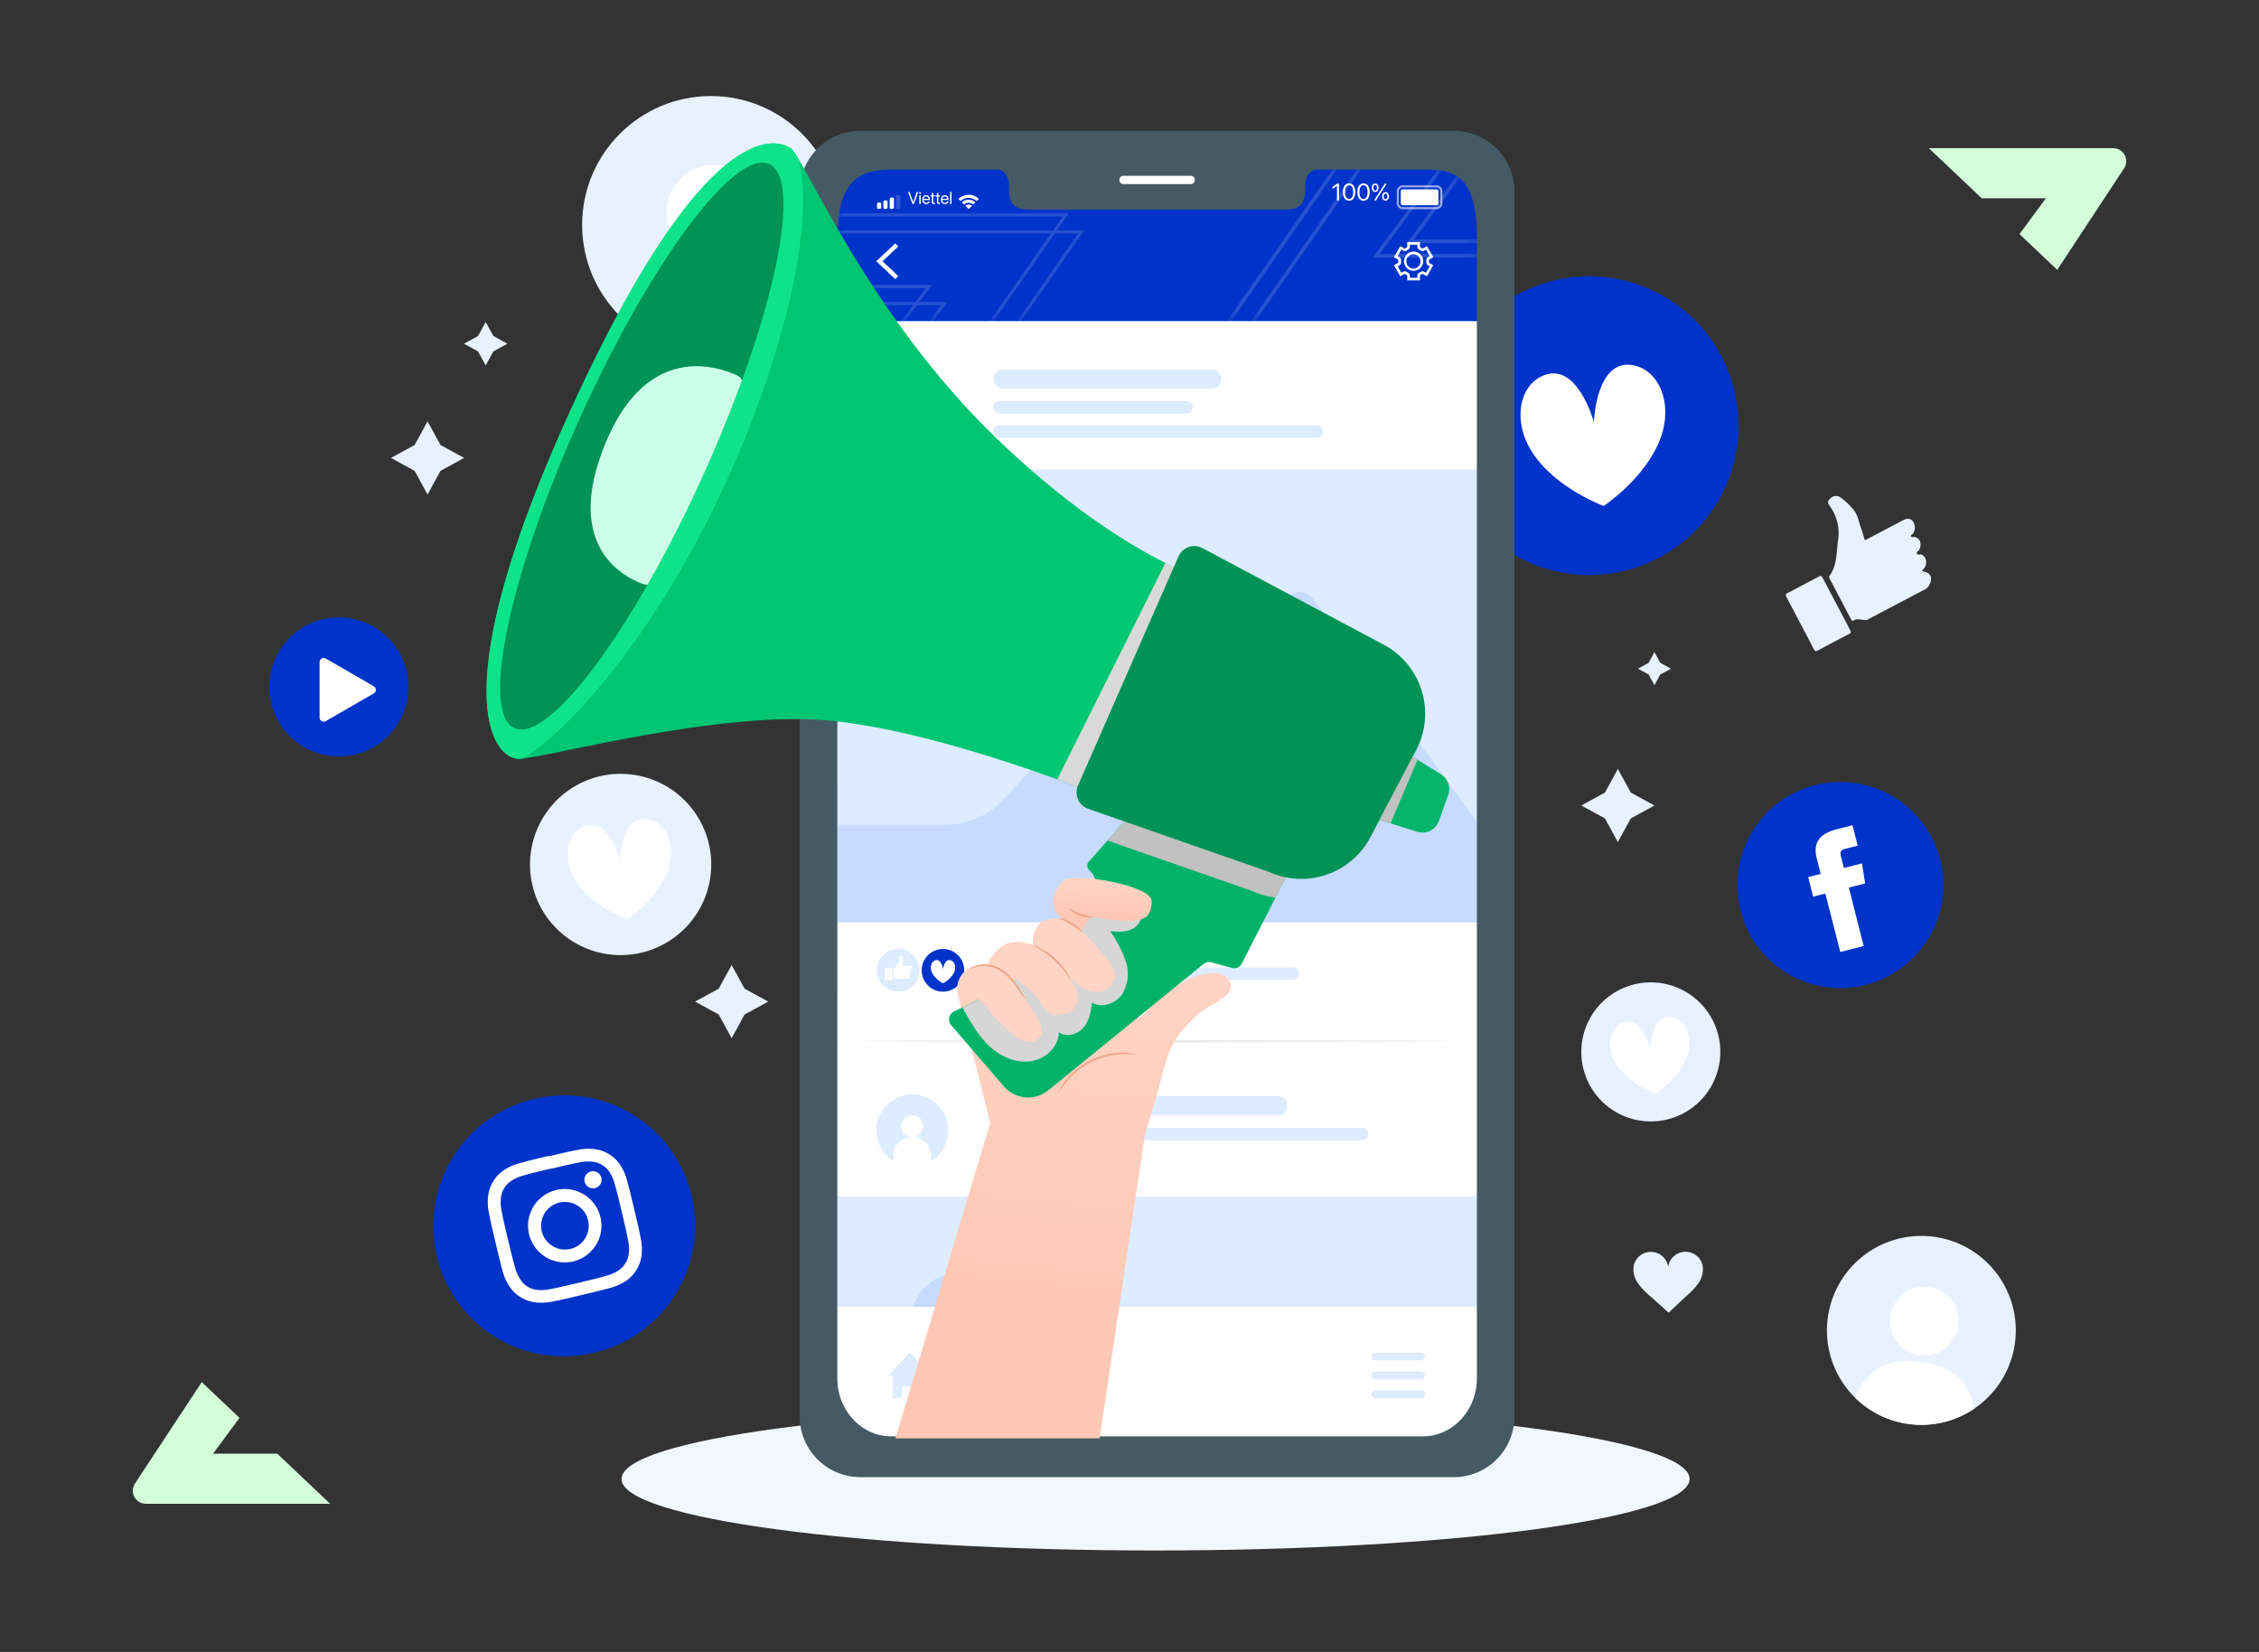 <svg xmlns="http://www.w3.org/2000/svg" width="186" height="136" fill="none"><rect width="100%" height="100%" fill="#333333" stroke="none"/><path fill="#E7F1FF" d="M47.931 18.514c0-5.858 4.749-10.607 10.607-10.607 5.857 0 10.606 4.749 10.606 10.607 0 5.857-4.749 10.606-10.607 10.606-5.857 0-10.606-4.749-10.606-10.606Z"/><path fill="#fff" d="M65.495 26.52a10.565 10.565 0 0 1-6.958 2.6 10.56 10.56 0 0 1-6.545-2.26l.046-.155c.328-1.118 1.592-4.796 6.631-4.667 3.461 0 5.547 1.06 6.826 4.482ZM62.616 17.443a3.863 3.863 0 1 1-7.726 0 3.863 3.863 0 0 1 7.726 0Z"/><path fill="#E7F1FF" d="m133.211 63.303 1.065 1.948 1.946 1.063-1.946 1.065-1.065 1.949-1.065-1.95-1.946-1.064 1.946-1.063 1.065-1.948ZM60.242 79.446l1.065 1.95 1.946 1.061-1.946 1.065-1.065 1.95-1.065-1.95-1.946-1.065 1.946-1.062 1.065-1.949ZM136.222 53.692l.481.878.878.481-.878.481-.481.878-.478-.878-.88-.48.88-.482.478-.878ZM35.204 34.688l1.065 1.948 1.946 1.063-1.946 1.065-1.065 1.948-1.066-1.948-1.945-1.066 1.945-1.062 1.066-1.949ZM39.99 26.508l.633 1.155 1.155.633-1.155.634-.633 1.155-.63-1.155-1.159-.634 1.16-.633.629-1.155ZM140.196 104.22a1.447 1.447 0 0 0-1.457-1.166 1.441 1.441 0 0 0-1.386 1.249 1.436 1.436 0 0 0-1.392-1.24 1.437 1.437 0 0 0-1.45 1.172c-.069.496.057.999.35 1.405.29.399.631.76 1.015 1.072.523.462.996.894 1.514 1.354.523-.465.949-.902 1.461-1.367.382-.316.721-.68 1.007-1.083.286-.406.407-.905.338-1.396ZM153.272 51.013c.064.009.127.017.191.022a.594.594 0 0 0 .472-.114l4.447-2.34a.892.892 0 0 0 .44-.374l.078-.153c.244-.509.038-.919-.525-.997-.125-.014-.1-.075-.069-.131.041-.053.086-.104.133-.151.296-.41.145-1.003-.257-1.128-.045-.013-.096-.004-.146.005-.082.014-.161.029-.203-.06-.044-.091.022-.151.091-.213.039-.035.079-.071.1-.114.249-.488.058-1.004-.406-1.06-.029-.004-.062.002-.095.008-.069.012-.138.024-.173-.055-.035-.08.022-.122.079-.163a.305.305 0 0 0 .07-.06.857.857 0 0 0-.02-1.037c-.195-.235-.45-.246-.848-.036l-2.835 1.493c-.021.01-.04.023-.06.036-.06.038-.12.076-.197.065-.033-.106-.064-.212-.095-.318-.069-.234-.137-.467-.222-.694-.056-.148-.1-.301-.144-.454-.09-.31-.179-.619-.361-.883a5.121 5.121 0 0 0-1.26-1.21.644.644 0 0 0-.746.133c-.199.172-.258.348-.089.58a3.775 3.775 0 0 1 .718 2.866c-.035.239-.057.48-.078.72-.07.768-.139 1.533-.617 2.202-.071.095-.035.164.006.243l1.768 3.358.014.028c.026.057.055.12.152.07.222-.147.455-.115.687-.084ZM147.088 49.146l1.124 2.134.282.534c.281.533.562 1.063.828 1.587.098.194.165.25.376.139a114.15 114.15 0 0 1 2.521-1.328c.184-.093.207-.17.112-.352l-2.261-4.294c-.077-.151-.132-.193-.304-.102l-2.6 1.369c-.177.093-.153.171-.078.313Z"/><path fill="#0033C9" d="M136.225 46.102a12.3 12.3 0 0 1-16.435-5.68 12.296 12.296 0 1 1 23.331-6.114 12.292 12.292 0 0 1-6.896 11.794Z"/><path fill="#fff" d="M136.754 35.993c-1.201 3.35-4.712 5.66-4.712 5.66s-3.966-1.442-5.884-4.42c-1.615-2.488-1.122-5.433.869-6.298 2.848-1.24 4.211 3.818 4.211 3.818s.155-5.235 3.219-4.687c2.135.382 3.296 3.122 2.297 5.927Z"/><path fill="#0033C9" d="M148.501 80.784a8.475 8.475 0 0 1-4.893-10.949 8.48 8.48 0 0 1 7.684-5.452 8.48 8.48 0 0 1 6.064 2.317 8.47 8.47 0 0 1 2.091 9.188 8.48 8.48 0 0 1-7.684 5.452 8.477 8.477 0 0 1-3.262-.556Z"/><path fill="#fff" d="m151.523 78.373 1.928-.49-1.222-4.812 1.343-.34-.263-1.653-1.49.379-.234-.923c-.096-.378-.056-.55.327-.648l1.047-.266-.427-1.679-1.338.34c-1.434.364-1.92 1.16-1.612 2.373l.328 1.292-1.028.261.408 1.61 1.002-.254 1.231 4.81Z"/><path fill="#0033C9" d="M27.9 62.276a5.723 5.723 0 1 1 0-11.446 5.723 5.723 0 0 1 0 11.446Z"/><path fill="#fff" d="M30.774 56.497a.34.34 0 0 1 0 .591L28.8 58.226l-1.976 1.142a.34.34 0 0 1-.51-.294v-4.563a.339.339 0 0 1 .51-.294l1.977 1.138 1.972 1.142Z"/><path fill="#0033C9" d="M48.978 111.348a10.73 10.73 0 1 1-4.956-20.879 10.729 10.729 0 1 1 4.956 20.879Z"/><path fill="#fff" d="M45.383 96.218c1.528-.365 1.711-.403 2.332-.52.364-.08.739-.1 1.108-.054.271.032.531.125.761.27.233.142.432.332.583.558.207.31.359.653.45 1.014.172.598.221.779.583 2.306.361 1.528.4 1.712.516 2.333.083.363.102.738.055 1.108-.03.271-.123.532-.271.761-.14.233-.328.432-.554.583a3.303 3.303 0 0 1-1.018.449c-.583.172-.775.222-2.303.583-1.528.362-1.711.402-2.332.519-.365.083-.74.102-1.111.055a1.791 1.791 0 0 1-.761-.271 1.77 1.77 0 0 1-.566-.574 3.229 3.229 0 0 1-.452-1.015c-.169-.597-.218-.775-.583-2.303-.364-1.528-.402-1.712-.519-2.333a3.358 3.358 0 0 1-.055-1.11 1.937 1.937 0 0 1 .828-1.344c.31-.208.653-.361 1.014-.452.584-.17.779-.22 2.307-.584m-.245-1.032c-1.554.37-1.75.423-2.353.598-.472.117-.921.314-1.327.583a3.021 3.021 0 0 0-1.274 2.07 4.33 4.33 0 0 0 .064 1.458c.12.615.158.814.528 2.368.37 1.554.423 1.749.583 2.35.117.472.314.921.583 1.326.237.357.551.657.919.878.353.222.751.365 1.166.417.486.061.979.04 1.458-.064.615-.117.813-.158 2.367-.528s1.75-.423 2.35-.583c.472-.12.92-.317 1.327-.583.348-.235.64-.542.857-.901.221-.355.364-.752.42-1.167.06-.486.038-.979-.067-1.457-.117-.619-.158-.814-.528-2.368-.37-1.554-.423-1.75-.583-2.353a4.4 4.4 0 0 0-.583-1.326 2.881 2.881 0 0 0-.901-.855 2.838 2.838 0 0 0-1.166-.42 4.31 4.31 0 0 0-1.458.065c-.618.12-.814.157-2.368.527"/><path fill="#fff" d="M45.8 97.97a3.02 3.02 0 1 0 1.4 5.877 3.02 3.02 0 0 0-1.4-5.877Zm1.166 4.849a1.968 1.968 0 0 1-2.042-.761 1.965 1.965 0 0 1-.079-2.178 1.961 1.961 0 1 1 2.121 2.939ZM49.514 96.965a.705.705 0 1 1-1.373.323.705.705 0 0 1 1.373-.323Z"/><path fill="#E7F1FF" d="M130.56 88.597a5.723 5.723 0 1 1 10.727-3.995 5.723 5.723 0 0 1-10.727 3.995Z"/><path fill="#fff" d="M138.906 86.974c-.658 1.834-2.58 3.099-2.58 3.099s-2.171-.79-3.22-2.42c-.885-1.361-.614-2.974.475-3.447 1.559-.68 2.305 2.09 2.305 2.09s.085-2.866 1.763-2.566c1.168.21 1.803 1.71 1.257 3.244Z"/><path fill="#E7F1FF" d="M44.108 73.772a7.461 7.461 0 1 1 13.985-5.206 7.461 7.461 0 0 1-13.985 5.206Z"/><path fill="#fff" d="M54.988 71.657c-.857 2.39-3.363 4.039-3.363 4.039s-2.83-1.03-4.198-3.154c-1.153-1.775-.8-3.877.62-4.495 2.032-.885 3.005 2.725 3.005 2.725s.11-3.736 2.297-3.345c1.523.273 2.352 2.228 1.639 4.23Z"/><path fill="#E7F1FF" d="M150.476 108.631a7.775 7.775 0 0 1 8.618-6.83 7.775 7.775 0 0 1 6.83 8.618 7.775 7.775 0 0 1-8.618 6.83 7.775 7.775 0 0 1-6.83-8.618Z"/><path fill="#fff" d="M162.592 115.942a7.745 7.745 0 0 1-5.286 1.308 7.739 7.739 0 0 1-4.576-2.198l.047-.109c.333-.786 1.563-3.359 5.222-2.84 2.52.292 3.95 1.24 4.593 3.839ZM161.261 109.089a2.832 2.832 0 1 1-5.627-.65 2.832 2.832 0 0 1 5.627.65Z"/><path fill="#F1F7FF" d="M95.146 127.646c24.285 0 43.973-2.636 43.973-5.888 0-3.251-19.688-5.887-43.973-5.887s-43.972 2.636-43.972 5.887c0 3.252 19.687 5.888 43.972 5.888Z"/><path fill="#fff" d="M121.731 19.36v94.844c0 2.681-2 4.85-4.465 4.85H73.165c-2.476 0-4.474-2.169-4.474-4.85V19.36c0-5.462 1.998-5.728 4.474-5.728h8.832c.513 0 .933.585.933 1.311v.313c0 1.7.928 1.706 2.068 1.706h20.412c1.166 0 2.067 0 2.067-1.706v-.313c0-.726.414-1.311.939-1.311h8.836c2.479.011 4.479.726 4.479 5.728Z"/><path fill="#0033C9" d="M121.731 26.436v-7.078c0-5.001-2.001-5.715-4.474-5.727l-35.26.012H73.16c-2.472 0-4.484.254-4.484 5.715v7.078h53.054Z"/><path fill="#fff" d="m73.716 22.982-1.566-1.475 1.566-1.475.242.26-1.29 1.215 1.29 1.215-.242.26ZM116.919 23.085h-1.05v-.369a.085.085 0 0 0-.014-.046.088.088 0 0 0-.035-.033c-.041-.02-.079-.044-.117-.067a.09.09 0 0 0-.093 0l-.315.181-.525-.91.318-.184a.082.082 0 0 0 .032-.035.095.095 0 0 0 .009-.047.378.378 0 0 1 0-.068.378.378 0 0 1 0-.067.095.095 0 0 0-.009-.047.083.083 0 0 0-.032-.035l-.318-.184.525-.91.315.18a.089.089 0 0 0 .093 0c.038-.023.076-.046.117-.066a.088.088 0 0 0 .035-.033.086.086 0 0 0 .014-.046v-.37h1.05v.367a.09.09 0 0 0 .05.08l.116.066a.092.092 0 0 0 .094 0l.315-.182.522.91-.315.185a.085.085 0 0 0-.044.082.755.755 0 0 1 0 .067v.065a.082.082 0 0 0 .041.085l.315.184-.522.91-.318-.181a.085.085 0 0 0-.091 0l-.116.067a.09.09 0 0 0-.05.079l.003.372Zm-.831-.22h.612v-.149a.314.314 0 0 1 .167-.275.713.713 0 0 0 .099-.056.289.289 0 0 1 .321 0l.125.073.306-.532-.128-.073a.29.29 0 0 1-.149-.293v-.111a.294.294 0 0 1 .152-.293l.125-.073-.306-.533-.125.073a.294.294 0 0 1-.321 0 .854.854 0 0 0-.096-.055.307.307 0 0 1-.17-.275v-.147h-.612v.147a.308.308 0 0 1-.169.275.6.6 0 0 0-.096.055.294.294 0 0 1-.321 0l-.125-.073-.292.533.125.073a.29.29 0 0 1 .152.293.517.517 0 0 0 0 .11.294.294 0 0 1-.152.294l-.125.073.292.532.125-.073a.291.291 0 0 1 .321 0c.03.021.063.04.096.056a.308.308 0 0 1 .169.275v.15Zm.306-.568a.79.79 0 0 1-.778-.947.797.797 0 0 1 .622-.624.787.787 0 0 1 .812.34.794.794 0 0 1-.656 1.232Zm0-1.363a.582.582 0 0 0-.588.69.587.587 0 0 0 .454.468.581.581 0 0 0 .603-.246.585.585 0 0 0-.469-.912Z"/><path fill="#fff" fill-opacity=".18" fill-rule="evenodd" d="M73.896 16.037h.116c.064 0 .116.052.116.116v.93a.116.116 0 0 1-.116.116h-.116a.116.116 0 0 1-.116-.117v-.929c0-.064.052-.116.116-.116Z" clip-rule="evenodd"/><path fill="#fff" fill-rule="evenodd" d="M73.373 16.27h.116c.064 0 .117.052.117.116v.697a.116.116 0 0 1-.117.116h-.116a.116.116 0 0 1-.116-.117v-.696c0-.064.052-.116.116-.116ZM72.85 16.502h.117c.064 0 .116.052.116.116v.465a.116.116 0 0 1-.116.116h-.117a.116.116 0 0 1-.116-.116v-.465c0-.064.052-.116.117-.116ZM72.328 16.676h.116c.064 0 .116.052.116.116v.29a.116.116 0 0 1-.116.116h-.116a.116.116 0 0 1-.116-.116v-.29c0-.064.052-.116.116-.116Z" clip-rule="evenodd"/><path fill="#fff" d="M75.129 16.787h.121l.362-.982h-.129l-.292.835h-.003l-.293-.835h-.128l.362.982ZM75.752 15.96a.074.074 0 0 0 .074-.075.073.073 0 0 0-.074-.074.074.074 0 0 0 0 .148Zm-.059.827h.118v-.708h-.118v.708ZM76.264 16.8c.154 0 .27-.092.293-.21l.002-.006h-.117l-.002.006c-.02.06-.083.105-.173.105-.126 0-.206-.085-.21-.23h.51v-.044c0-.212-.117-.356-.31-.356-.194 0-.319.15-.319.37 0 .223.123.365.326.365Zm-.008-.63c.103 0 .18.065.191.202h-.387c.013-.132.093-.202.196-.202ZM76.917 16.8a.491.491 0 0 0 .064-.005V16.7l-.038.002c-.064 0-.097-.02-.097-.096v-.43h.135v-.097h-.135v-.191h-.123v.19h-.103v.099h.103v.43c0 .135.064.193.194.193ZM77.338 16.8a.493.493 0 0 0 .063-.005V16.7l-.038.002c-.063 0-.097-.02-.097-.096v-.43h.135v-.097h-.135v-.191h-.122v.19h-.104v.099h.104v.43c0 .135.064.193.194.193ZM77.8 16.8c.154 0 .27-.092.293-.21l.001-.006h-.116l-.002.006c-.02.06-.084.105-.174.105-.126 0-.206-.085-.209-.23h.51v-.044c0-.212-.118-.356-.311-.356-.194 0-.319.15-.319.37 0 .223.123.365.326.365Zm-.009-.63c.104 0 .18.065.191.202h-.387c.013-.132.093-.202.196-.202ZM78.229 16.787h.118v-.982h-.118v.982ZM79.756 16.844c.075 0 .147.02.21.056l.026.016c.02.011.023.038.007.054l-.22.22a.035.035 0 0 1-.049 0l-.218-.219a.034.034 0 0 1 .006-.054l.026-.015a.415.415 0 0 1 .212-.058ZM79.757 16.44c.184 0 .362.062.506.175l.02.016a.034.034 0 0 1 .004.052l-.132.13a.034.034 0 0 1-.045.004l-.016-.012a.564.564 0 0 0-.677.001l-.016.012a.035.035 0 0 1-.045-.003l-.131-.13a.034.034 0 0 1 .003-.052l.02-.016a.818.818 0 0 1 .508-.177Z"/><path fill="#fff" d="M79.756 16.037c.294 0 .574.104.796.293l.019.016a.034.034 0 0 1 .002.05l-.131.131a.035.035 0 0 1-.047.002l-.016-.013a.967.967 0 0 0-1.247.001l-.016.014a.035.035 0 0 1-.047-.002l-.13-.13a.034.034 0 0 1 .001-.051l.019-.016c.222-.19.503-.295.797-.295ZM110.084 16.502h.166v-1.38h-.168l-.367.264v.173l.365-.254h.004v1.197ZM111.081 16.525c.317 0 .507-.274.507-.712v-.002c0-.438-.19-.711-.507-.711s-.506.273-.506.71v.003c0 .438.189.712.506.712Zm0-.15c-.21 0-.333-.216-.333-.562v-.002c0-.346.123-.56.333-.56.21 0 .334.214.334.56v.002c0 .346-.124.562-.334.562ZM112.268 16.525c.318 0 .508-.274.508-.712v-.002c0-.438-.19-.711-.508-.711-.317 0-.506.273-.506.71v.003c0 .438.189.712.506.712Zm0-.15c-.21 0-.333-.216-.333-.562v-.002c0-.346.123-.56.333-.56.21 0 .335.214.335.56v.002c0 .346-.125.562-.335.562ZM113.229 15.803c.174 0 .279-.133.279-.346 0-.213-.105-.346-.279-.346-.174 0-.279.133-.279.345v.001c0 .213.105.346.279.346Zm.062.699.883-1.38h-.155l-.885 1.38h.157Zm-.062-.813c-.093 0-.146-.087-.146-.232 0-.146.053-.231.146-.231s.146.085.146.23v.001c0 .145-.053.231-.146.231Zm.85.824c.174 0 .279-.132.279-.346 0-.213-.105-.346-.279-.346-.174 0-.279.133-.279.345v.001c0 .214.105.346.279.346Zm0-.114c-.093 0-.147-.086-.147-.232 0-.146.054-.23.147-.23.092 0 .146.084.146.23 0 .146-.054.232-.146.232Z"/><path fill="#fff" fill-opacity=".6" fill-rule="evenodd" d="M115.5 15.263h2.773c.271 0 .49.219.49.49v.978a.49.49 0 0 1-.49.49H115.5a.49.49 0 0 1-.49-.49v-.979c0-.27.22-.49.49-.49Zm0 .163a.326.326 0 0 0-.326.326v.979c0 .18.146.326.326.326h2.773a.326.326 0 0 0 .327-.326v-.979a.326.326 0 0 0-.327-.326H115.5Z" clip-rule="evenodd"/><path fill="#fff" d="M115.337 15.752c0-.09.073-.163.163-.163h2.773c.09 0 .163.073.163.163v.979c0 .09-.073.163-.163.163H115.5a.163.163 0 0 1-.163-.163v-.979Z"/><mask id="a" width="54" height="14" x="68" y="13" maskUnits="userSpaceOnUse" style="mask-type:alpha"><path fill="#0033C9" d="M121.731 26.436v-7.078c0-5.001-2.001-5.715-4.474-5.727l-35.26.012H73.16c-2.472 0-4.484.254-4.484 5.715v7.078h53.054Z"/></mask><g fill="#fff" fill-rule="evenodd" clip-rule="evenodd" mask="url(#a)" opacity=".15"><path d="M134.769 26.898h-32.077l12.892-18.503 5.38 5.19-4.543 6.138h10.908l7.44 7.175Zm-.736-.297-6.824-6.58h-11.378l4.739-6.404-4.942-4.766-12.367 17.75h30.772ZM60.492 17.57h27.5L76.94 33.431l-4.613-4.448 3.895-5.263H66.87l-6.378-6.152Zm.63.254 5.851 5.642h9.755l-4.063 5.49 4.237 4.086 10.602-15.218H61.123Z"/><path d="M61.765 18.97h27.5L78.215 34.835 73.6 30.385l3.895-5.263h-9.352l-6.379-6.151Zm.632.256 5.85 5.642H78l-4.062 5.49 4.237 4.085 10.602-15.217H62.396ZM131.946 28.087H99.869L112.74 9.614l6.427 3.794-5.569 7.504h10.908l7.44 7.175Zm-.736-.297-6.824-6.581h-11.378l5.723-7.713-5.905-3.486-12.388 17.78h30.772Z"/></g><path fill="#fff" d="M118.007 15.77h-.254v.712h.254v-.711Z"/><path fill="#DDECFF" d="M76.748 113.255h-.402v1.858h-.752v-.948h-1.336v.948h-.752v-1.858H73.1l1.826-1.891 1.822 1.891ZM117.325 111.679a.315.315 0 0 0-.315-.315h-3.768a.315.315 0 1 0 0 .63h3.768a.315.315 0 0 0 .315-.315ZM117.325 113.239a.315.315 0 0 0-.315-.315h-3.768a.315.315 0 1 0 0 .629h3.768c.174 0 .315-.14.315-.314ZM112.927 114.799c0-.174.141-.315.315-.315h3.768a.315.315 0 1 1 0 .629h-3.768a.314.314 0 0 1-.315-.314Z"/><path fill="#DBDBDB" d="M76.664 35.746a2.956 2.956 0 0 1-2.997.073 2.974 2.974 0 0 1-1.38-1.67 2.987 2.987 0 0 1 .117-2.167 2.97 2.97 0 0 1 1.55-1.512 2.956 2.956 0 0 1 2.162-.053 2.97 2.97 0 0 1 1.623 1.434 2.986 2.986 0 0 1-1.075 3.895Z"/><path fill="#fff" d="M76.008 32.88a.907.907 0 0 1-.557.837.898.898 0 0 1-1.228-.66.907.907 0 0 1 .383-.928.899.899 0 0 1 1.402.752Z"/><path fill="#fff" d="M76.664 35.374v.371a2.94 2.94 0 0 1-3.111 0v-.371a1.568 1.568 0 0 1 .944-1.505 1.553 1.553 0 0 1 2.068.886c.075.197.108.408.099.619Z"/><path fill="#DDECFF" d="M99.811 30.419H82.557a.779.779 0 0 0 0 1.557h17.254a.779.779 0 0 0 0-1.557ZM97.684 33.016h-15.39a.515.515 0 1 0 0 1.03h15.39a.515.515 0 1 0 0-1.03ZM108.415 35.002H82.294a.515.515 0 1 0 0 1.03h26.121a.515.515 0 0 0 0-1.03ZM68.689 75.924h53.033V38.649H68.689v37.275Z"/><path fill="#DBDBDB" d="M74.888 49.247c0 .872.258 1.725.74 2.45a4.38 4.38 0 0 0 6.761.668 4.416 4.416 0 0 0 .953-4.806 4.407 4.407 0 0 0-1.618-1.98 4.383 4.383 0 0 0-5.549.549 4.419 4.419 0 0 0-1.287 3.119Z"/><path fill="#C6DBFF" d="m121.731 67.816-.006 8.11H68.691v-8.03h9.203a6.438 6.438 0 0 0 4.71-2.05l9.203-9.875a1.431 1.431 0 0 1 2.093 0l2.762 2.964a1.43 1.43 0 0 0 2.2-.128l6.97-9.483a1.43 1.43 0 0 1 2.305 0l13.594 18.492Z"/><path fill="#DDECFF" d="M76.664 95.592a2.947 2.947 0 0 1-3.939-.776 2.975 2.975 0 0 1 1.14-4.442 2.947 2.947 0 0 1 3.246.505 2.97 2.97 0 0 1 .735 3.313 2.974 2.974 0 0 1-1.182 1.4Z"/><path fill="#fff" d="M76.008 92.715a.907.907 0 0 1-.557.835.897.897 0 0 1-1.228-.659.907.907 0 0 1 .383-.928.899.899 0 0 1 1.402.752Z"/><path fill="#fff" d="M76.664 95.209v.383a2.968 2.968 0 0 1-2.02.407 2.928 2.928 0 0 1-1.092-.41v-.372a1.568 1.568 0 0 1 .945-1.505 1.553 1.553 0 0 1 2.068.887c.075.197.108.408.099.618v-.008Z"/><path fill="#DDECFF" d="M105.257 90.254H82.494a.715.715 0 0 0-.715.715v.127c0 .395.32.715.715.715h22.763c.396 0 .716-.32.716-.715v-.127a.715.715 0 0 0-.716-.715ZM112.147 92.85H82.294a.515.515 0 1 0 0 1.03h29.853a.515.515 0 1 0 0-1.03Z"/><path fill="#EBEBEB" d="M92.3 94.837H81.779v1.03h10.52v-1.03Z"/><path fill="#DDECFF" d="M121.725 98.486H68.691v9.105h53.034v-9.105Z"/><path fill="#C6DBFF" d="M83.417 107.592h-8.27a4.41 4.41 0 0 1 1.608-2.115 4.384 4.384 0 0 1 5.055 0 4.41 4.41 0 0 1 1.607 2.115Z"/><path fill="#DDECFF" d="M73.958 81.637c.97 0 1.755-.789 1.755-1.762s-.786-1.762-1.755-1.762c-.97 0-1.756.79-1.756 1.762 0 .973.786 1.762 1.756 1.762Z"/><path fill="#fff" d="m73.688 80.557.03.021a.116.116 0 0 0 .08.018h.93a.168.168 0 0 0 .105-.024l.023-.017a.117.117 0 0 0 0-.21c-.018-.027 0-.027 0-.027a.176.176 0 0 1 .035-.015.134.134 0 0 0 .058-.208c-.006-.005-.014-.006-.023-.008-.015-.002-.03-.005-.03-.03 0-.024.017-.027.034-.03.01-.001.019-.002.025-.008.085-.058.096-.16.026-.208a.058.058 0 0 0-.018-.008c-.013-.004-.024-.008-.023-.024.003-.023.03-.023.044-.023a.158.158 0 0 0 .088-.173c-.012-.055-.053-.079-.138-.079h-.632l.014-.064c.01-.043.02-.086.02-.129.02-.087.03-.175.033-.263a.953.953 0 0 0-.102-.308.12.12 0 0 0-.134-.044c-.047.012-.064.035-.064.088a.708.708 0 0 1-.129.533 2.512 2.512 0 0 0-.076.112c-.078.12-.156.24-.291.31a.038.038 0 0 0-.02.04v.703c0 .004-.005.01-.01.014-.008.01-.015.019.027.015.047-.005.082.02.118.046ZM72.838 79.718v.597c.001.098.002.195 0 .293 0 .04.006.055.05.055h.527c.047.003.047-.009.047-.047v-.901c0-.044-.006-.044-.04-.044h-.543c-.041 0-.041.015-.041.047Z"/><path fill="#0033C9" d="M75.94 80.295a1.762 1.762 0 0 1 .67-1.83 1.745 1.745 0 0 1 2.617.676 1.762 1.762 0 0 1-.292 1.926 1.749 1.749 0 0 1-2.201.318 1.752 1.752 0 0 1-.793-1.09Z"/><path fill="#fff" d="M78.542 80.097a2.26 2.26 0 0 1-.895.855 2.258 2.258 0 0 1-.899-.855c-.218-.447-.078-.933.269-1.039.501-.152.63.723.63.723s.128-.878.626-.723c.35.106.49.592.269 1.04Z"/><path fill="#DDECFF" d="M106.478 79.647H82.579a.51.51 0 1 0 0 1.019h23.899a.51.51 0 0 0 0-1.019Z"/><path fill="#EBEBEB" d="m68.688 85.72 6.631-.053 6.628-.02 13.26-.036 13.259.035 6.628.02 6.631.054-6.631.052-6.628.02-13.26.039-13.259-.038-6.628-.02-6.63-.053Z"/><path fill="#455A64" d="M70.8 10.77h48.945a4.995 4.995 0 0 1 4.951 5.043v100.751a4.999 4.999 0 0 1-4.951 5.044H70.8a5.008 5.008 0 0 1-4.957-5.044V15.813A5.003 5.003 0 0 1 70.8 10.77ZM68.94 113.452c0 2.652 1.986 4.797 4.436 4.797h43.786c2.455 0 4.441-2.145 4.441-4.797v-93.82c0-5.403-1.986-5.666-4.441-5.666h-8.772c-.51 0-.927.579-.927 1.297v.31c0 1.682-.921 1.688-2.05 1.688H85.137c-1.141 0-2.056 0-2.056-1.688v-.31c0-.718-.411-1.297-.93-1.297h-8.769c-2.449 0-4.435.718-4.435 5.666l-.006 93.82Z"/><path fill="#fff" d="M92.505 15.158h5.533a.341.341 0 1 0 0-.683h-5.533a.341.341 0 1 0 0 .683Z"/><path fill="url(#b)" d="m94.252 93.502 1.122-3.769a41.97 41.97 0 0 1 .805-2.881c.317-.99 1.122-2.029 1.858-2.777 1.144-1.163 1.689-1.17 2.456-1.788.07-.044.149-.11.216-.145.145-.08.272-.187.374-.317.662-.717.025-1.83-1.322-1.722-1.011.08-2.666.368-5.354 3.142-.035.044-.07.079-.101.12-1.41 1.836-2.736-3.401-2.977-5.35a2.039 2.039 0 0 0-2.76-1.585l-6.55 3.062a3.065 3.065 0 0 0-1.901.063 1.953 1.953 0 0 0-1.249 2.31l2.66 10.591-7.801 25.96h16.815l3.709-24.914Z"/><path fill="#00B368" d="m107.185 69.66-4.933 9.666a.716.716 0 0 1-.829.364l-1.68-.467a.716.716 0 0 0-.643.135L86.328 89.752a2.644 2.644 0 0 1-3.674-.317l-4.34-5.04a.73.73 0 0 1 .25-1.136c2.492-1.149 9.483-4.573 11-7.498 1.287-2.48.65-3.632.138-4.105-.183-.17-.25-.485-.085-.672l4.379-4.976 13.189 3.651Z"/><path fill="#00C573" d="M100.443 48.137s-7.608-1.683-18.318-11.978C71.414 25.863 66.173 12.915 65.1 12.199c-1.227-.818-7.043-2.533-17.928 21.142-10.885 23.675-6.596 29.161-4.438 29.13 2.159-.032 16.87-4.143 26.056-3.1 9.185 1.042 20.993 5.832 20.993 5.832l10.66-17.066Z"/><path fill="#D9D9D9" fill-rule="evenodd" d="M95.957 46.347c2.84 1.426 4.486 1.79 4.486 1.79l-10.66 17.066s-1.037-.42-2.734-1.04l8.908-17.816Z" clip-rule="evenodd" style="mix-blend-mode:multiply"/><path fill="#C1C1C1" fill-rule="evenodd" d="M105.025 73.892a6.433 6.433 0 0 1-1.94-.547L91.187 69.2l2.808-3.191 13.189 3.651-2.159 4.233Z" clip-rule="evenodd" style="mix-blend-mode:multiply"/><path fill="#009355" d="m116.605 61.757-2.596 4.935-1.163 2.219a6.442 6.442 0 0 1-8.397 2.853l-14.847-5.175a1.43 1.43 0 0 1-.84-1.925l8.268-18.85a1.43 1.43 0 0 1 1.983-.688l14.93 7.955a6.44 6.44 0 0 1 2.662 8.676Z"/><path fill="#FF725E" d="M48.04 34.487c-5.791 12.825-8.203 24.255-5.388 25.526 2.814 1.272 9.797-8.092 15.588-20.92 5.791-12.828 8.204-24.252 5.389-25.526-2.815-1.274-9.798 8.096-15.589 20.92Z"/><path fill="#0EE38A" fill-rule="evenodd" d="M65.768 13.126c-.301-.509-.523-.83-.668-.926-1.227-.819-7.043-2.534-17.928 21.14-10.885 23.676-6.596 29.162-4.438 29.13a3.26 3.26 0 0 0 .278-.018c4.438-2.625 11.676-11.476 16.819-22.867 5.118-11.337 7.195-21.597 5.937-26.46Z" clip-rule="evenodd"/><path fill="#009355" d="M47.745 34.421c-5.79 12.825-8.203 24.255-5.388 25.526 2.814 1.271 9.797-8.092 15.589-20.92 5.79-12.828 8.203-24.252 5.388-25.526-2.815-1.274-9.798 8.095-15.589 20.92Z"/><path fill="#06B56C" d="M118.471 67.597a1.431 1.431 0 0 1-1.775.88l-3.112-.977 2.736-5.198 2.332 1.45a1.43 1.43 0 0 1 .591 1.699l-.772 2.146Z"/><path fill="#C1C1C1" d="m116.32 62.302-2.736 5.198.91.285 2.222-5.24-.396-.243Z" style="mix-blend-mode:multiply"/><path fill="#CBFFE9" fill-rule="evenodd" d="M61.091 31.317a.677.677 0 0 0-.352-.386c-1.771-.829-7.515-2.709-10.928 5.667-3.412 8.375 1.5 10.899 3.181 11.497a.66.66 0 0 0 .334.029 107.477 107.477 0 0 0 4.62-9.098 110.736 110.736 0 0 0 3.145-7.71Z" clip-rule="evenodd"/><path fill="#D6D6D6" d="M79.256 82.946c.605 1.097 1.22 2.219 2.11 3.084.892.866 2.109 1.48 3.377 1.354 1.268-.127 2.425-1.16 2.437-2.41.596.448 1.512.207 2.007-.354.494-.561.656-1.338.713-2.083.811.479 1.94.102 2.482-.669a3.214 3.214 0 0 0 .317-2.713 9.564 9.564 0 0 0-1.303-2.495c.634.051 1.287.096 1.845-.187.558-.282.95-1.023.612-1.556a1.531 1.531 0 0 0-.91-.58c-.98-.317-1.664-.552-2.685-.434-.234 0 .409 2.688-5.984 6.358-3.795 2.172-5.018 2.685-5.018 2.685Z" style="mix-blend-mode:multiply"/><path fill="#EEA78C" d="M93.653 86.814c0 .028-.428-.054-1.119-.035a6.338 6.338 0 0 0-4.698 2.253c-.446.527-.633.91-.675.894a.976.976 0 0 1 .124-.279c.136-.241.29-.472.46-.69a6.023 6.023 0 0 1 4.79-2.296c.276.002.551.028.823.076a.864.864 0 0 1 .295.077Z"/><path fill="#FFD4C4" d="M79.671 81.232c1.03.989 1.734 2.082 2.815 3.078.491.453 1.268 1.309 1.902 1.423.634.114 1.078.029 1.338-.586.212-.498-.168-1.18-.428-1.585-.688-1.081-1.347-1.924-1.861-2.764-.244-.393.07-.476.184-.292.494.514 1.236.951 1.68 1.518.608.764.716 1.782 2.307 1.459.213-.035.415-.118.59-.245.6-.46.634-1.267.374-1.901a5.172 5.172 0 0 0-.888-1.338c.679.764 1.417 1.585 2.495 1.655a1.48 1.48 0 0 0 1.506-.815c.317-.723-.137-1.423-.596-1.987a20.82 20.82 0 0 0-2.704-2.764 2.07 2.07 0 0 0-1.312-.485c-.558 0-1.268.101-1.585.583a2.17 2.17 0 0 0-.434 1.658s-1.395-.707-2.517.031a3.569 3.569 0 0 0-1.401 2.016l-1.465 1.341Z"/><path fill="url(#c)" d="M87.104 75.298a1.674 1.674 0 0 1-.196-1.902c.238-.466.536-.92.84-1.02 1.328-.447 7.135.557 7.081 1.844-.054 1.287-.478 1.902-3.626 1.449-.555-.08-1.423-.187-1.423-.187l-.761 1.14-1.915-1.324Z"/><path fill="#EEA78C" d="M88.144 80.692a7.573 7.573 0 0 0-3.198-2.9c.216.035.424.108.615.215a5.519 5.519 0 0 1 2.307 2.093c.128.178.222.38.276.592ZM89.12 76.733c-.028.026-.412-.285-.935-.605a6.792 6.792 0 0 0-.678-.377c-.18-.083-.301-.105-.298-.13.003-.026.136-.038.336.022.257.082.502.199.729.345.535.327.887.71.846.745ZM90.097 75.535c-.378.044-.761.001-1.12-.126a2.067 2.067 0 0 1-.716-.387c-.158-.136-.225-.247-.209-.263.305.197.631.359.973.482a8.33 8.33 0 0 1 1.072.294ZM84.454 82.288c-.2-.21-.377-.44-.53-.688a6.156 6.156 0 0 0-1.353-1.54 2.722 2.722 0 0 0-1.92-.508c-.28.05-.552.137-.809.257 0 0 .057-.066.187-.146.185-.112.39-.19.603-.228a2.706 2.706 0 0 1 2.034.491 5.49 5.49 0 0 1 1.357 1.607c.165.24.309.492.431.755Z"/><path fill="#D3FFD9" d="m174.889 13.863-5.501 8.352-3.11-2.946 2.179-2.946h-5.288l-4.354-4.124h15.178c.854 0 1.366.95.896 1.664ZM11.111 122.136l5.501-8.352 3.11 2.946-2.18 2.946h5.29l4.353 4.124H12.007c-.854 0-1.366-.95-.896-1.664Z"/><defs><linearGradient id="b" x1="90.177" x2="84.55" y1="62.203" y2="118.133" gradientUnits="userSpaceOnUse"><stop stop-color="#FFDBCE"/><stop offset=".802" stop-color="#FFC8B5"/></linearGradient><linearGradient id="c" x1="91.541" x2="91.335" y1="70.811" y2="76.645" gradientUnits="userSpaceOnUse"><stop stop-color="#FFDBCE"/><stop offset=".802" stop-color="#FFC8B5"/></linearGradient></defs></svg>